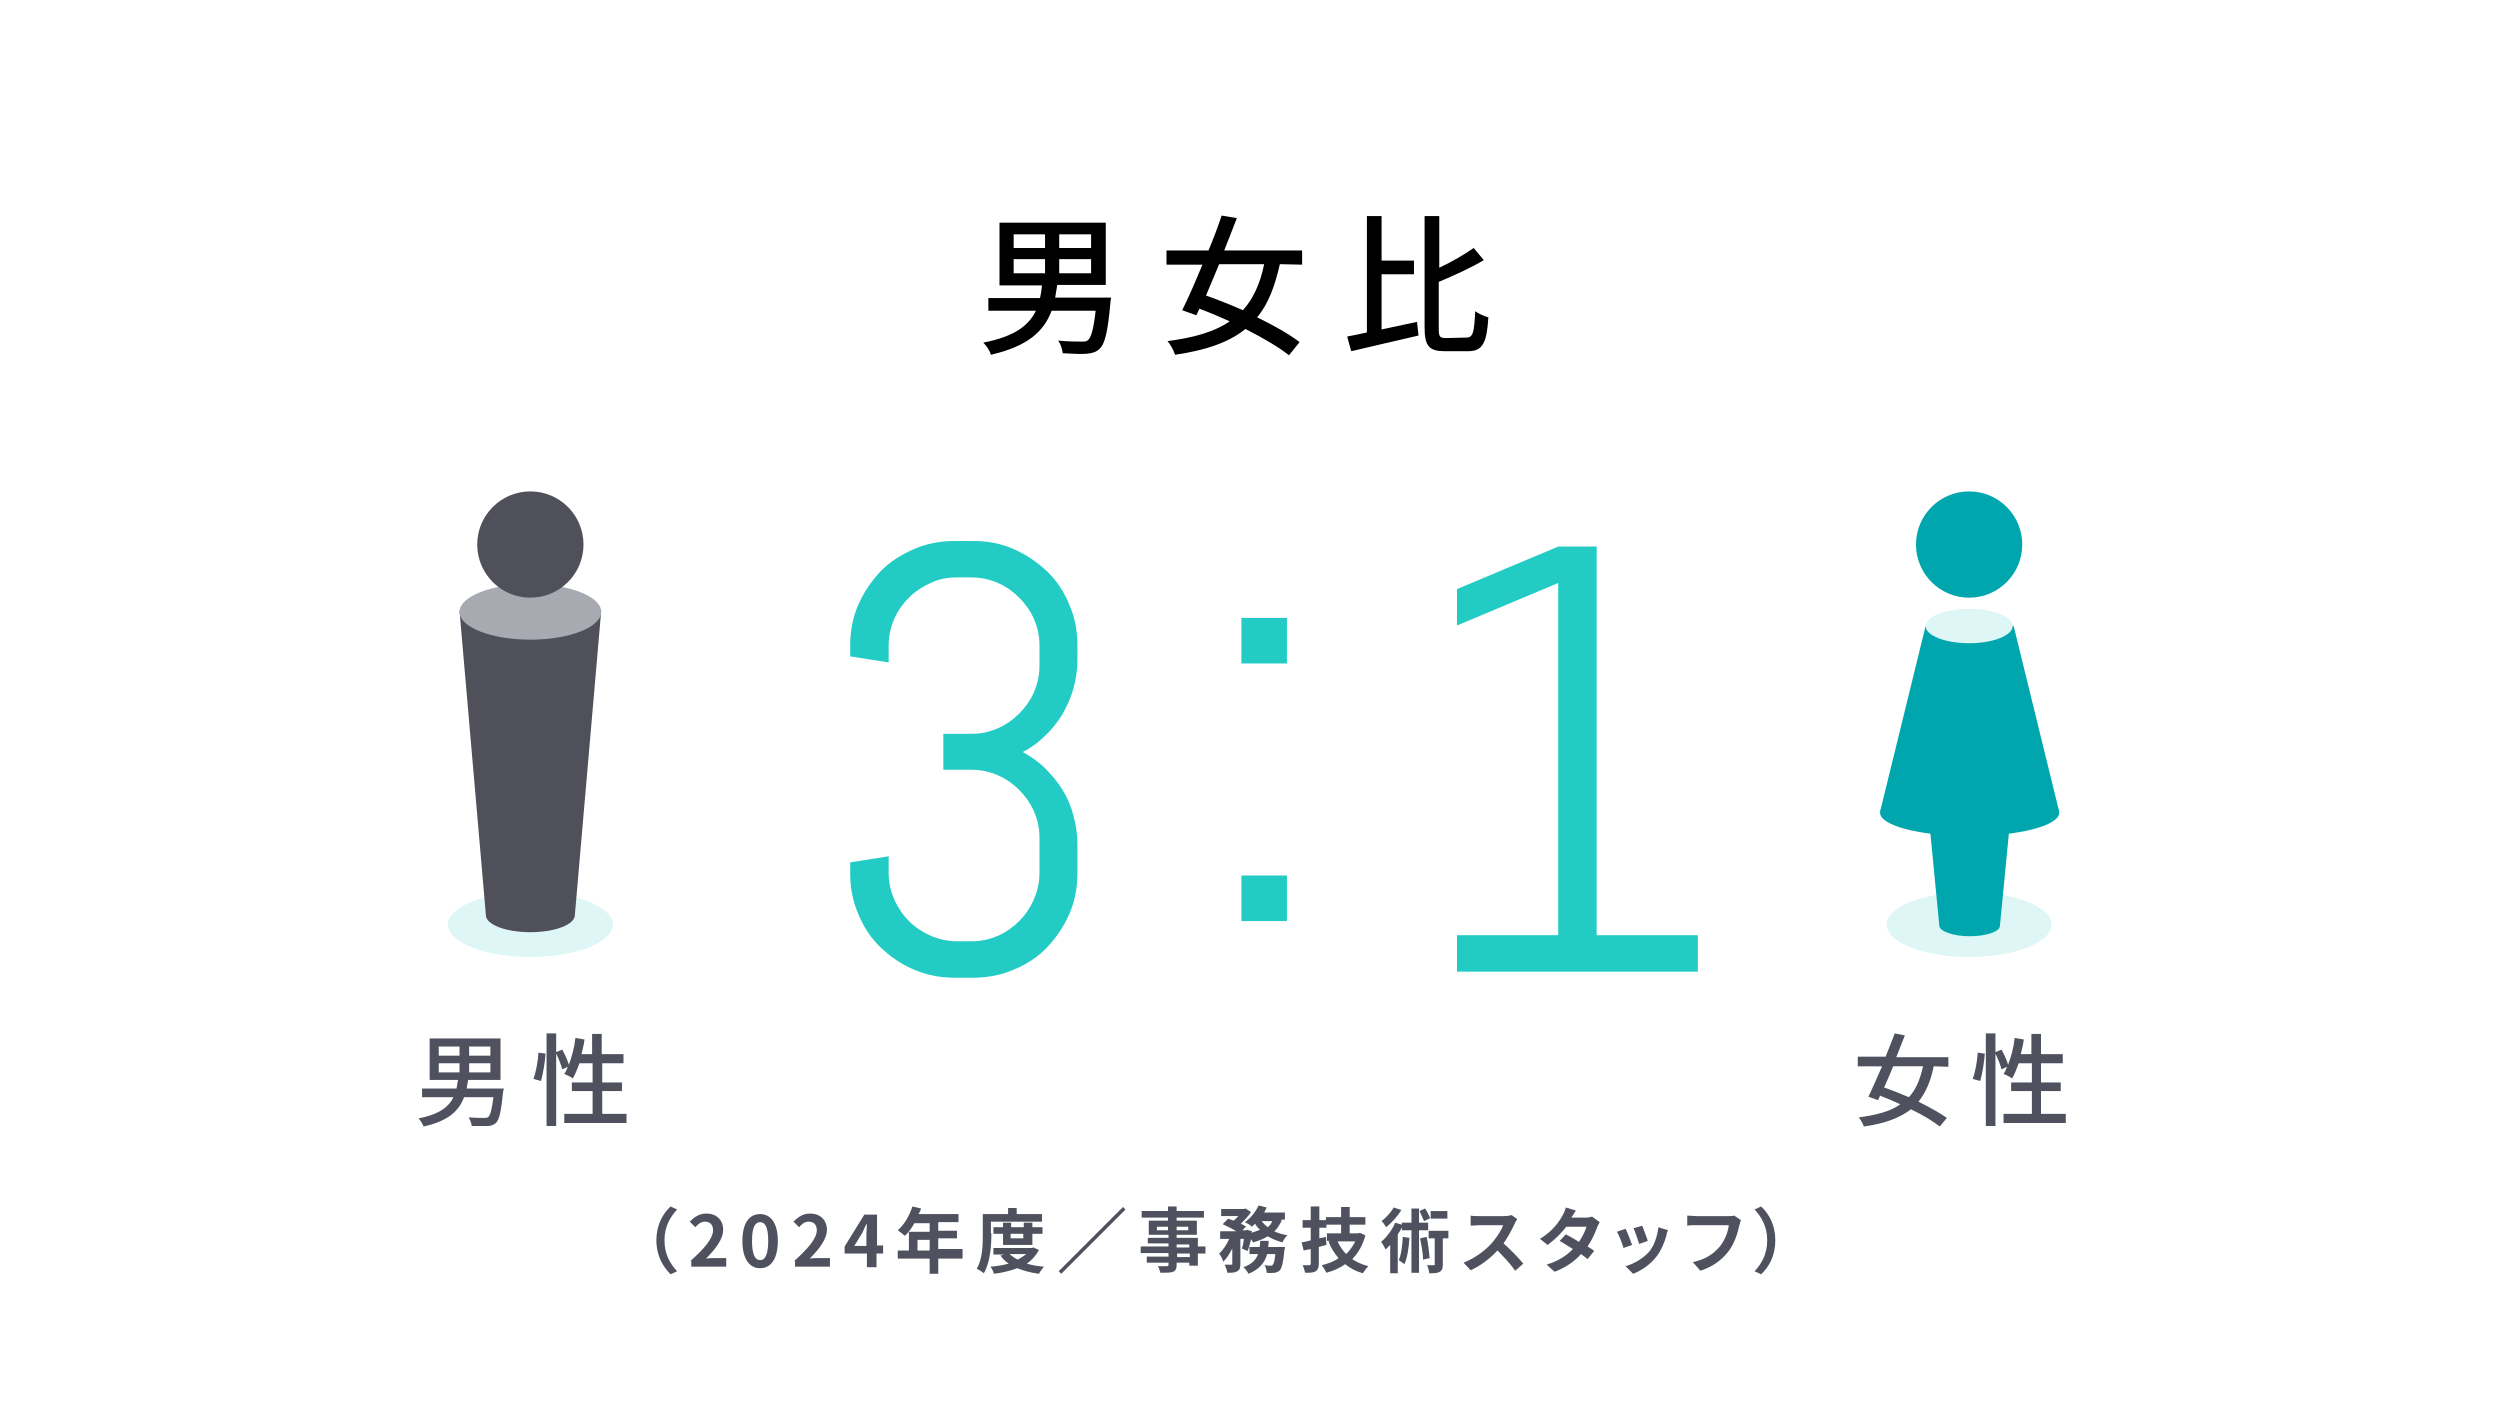 <?xml version="1.0" encoding="utf-8"?>
<!-- Generator: Adobe Illustrator 27.9.1, SVG Export Plug-In . SVG Version: 6.00 Build 0)  -->
<svg version="1.1" id="_レイヤー_2" xmlns="http://www.w3.org/2000/svg" xmlns:xlink="http://www.w3.org/1999/xlink" x="0px"
	 y="0px" viewBox="0 0 494 282" style="enable-background:new 0 0 494 282;" xml:space="preserve">
<style type="text/css">
	.st0{fill:#FFFFFF;}
	.st1{fill:#22CCC4;}
	.st2{fill:#4F515E;}
	.st3{fill:#DEF7F6;}
	.st4{fill:#00A6AD;}
	.st5{fill:#4F5059;}
	.st6{fill:#A8AAB2;}
	.st7{enable-background:new    ;}
</style>
<g id="_レイヤー_1-2">
	<g>
		<rect class="st0" width="494" height="282"/>
		<g>
			<path d="M219.4,60c-0.5,5.6-1.1,8-2.1,8.9c-0.7,0.7-1.5,0.9-2.6,1c-1,0.1-2.8,0-4.7-0.1c-0.1-0.8-0.4-1.8-0.9-2.5
				c1.9,0.2,3.8,0.2,4.6,0.2c0.6,0,1,0,1.3-0.3c0.6-0.5,1.1-2.2,1.5-5.8h-8.7c-1.5,4-4.6,7-12,8.7c-0.2-0.8-0.9-1.8-1.5-2.4
				c6.2-1.2,9-3.4,10.4-6.3h-9.4v-2.5h10.2c0.2-0.8,0.3-1.7,0.4-2.5h-8.4V44h21v12.3h-9.6c-0.1,0.9-0.3,1.7-0.4,2.5h11.1
				C219.5,58.8,219.4,59.9,219.4,60z M200.3,49h6.2v-2.7h-6.2V49z M200.3,54h6.2v-2.8h-6.2V54z M215.6,46.3h-6.3V49h6.3V46.3z
				 M215.6,51.2h-6.3V54h6.3V51.2z"/>
			<path d="M252.9,52.2c-1,4.4-2.3,7.9-4.5,10.5c3.3,1.6,6.3,3.3,8.4,4.9l-2.1,2.6c-2-1.6-5.1-3.4-8.6-5.2
				c-3.2,2.6-7.7,4.2-13.9,5.1c-0.3-0.9-0.9-2-1.5-2.7c5.4-0.7,9.4-1.9,12.3-3.9c-2-0.9-4.1-1.8-6-2.5l-0.6,1.3l-2.8-1
				c1.2-2.4,2.6-5.6,4-9h-7.1v-2.8h8.3c1-2.4,1.9-4.8,2.6-6.9l3,0.5c-0.8,2-1.6,4.2-2.5,6.4h15.4v2.8L252.9,52.2L252.9,52.2z
				 M240.9,52.2c-0.9,2.2-1.8,4.3-2.6,6.2c2.3,0.8,4.8,1.8,7.3,2.9c2-2.2,3.4-5.2,4.2-9.1L240.9,52.2L240.9,52.2z"/>
			<path d="M273,65.1c2.3-0.5,4.7-1,7-1.5l0.3,2.7c-4.6,1.1-9.6,2.2-13.3,3.1l-0.8-2.9c1.1-0.2,2.5-0.5,3.9-0.8v-23h2.9v8.8h6.4v2.7
				H273V65.1L273,65.1z M289.8,66.7c1.3,0,1.5-1.1,1.7-5.2c0.7,0.5,1.8,1,2.6,1.2c-0.3,5-1.1,6.7-4,6.7h-4.6c-3.1,0-4-1-4-4.7v-22
				h2.9v10.2c2.6-1.2,5.1-2.7,6.8-3.9l2,2.4c-2.5,1.5-5.8,3-8.9,4.3v9.2c0,1.7,0.2,1.9,1.5,1.9L289.8,66.7L289.8,66.7z"/>
		</g>
		<g>
			<path class="st1" d="M211.3,180.6c-1.1,2.5-2.6,4.7-4.4,6.6s-4.1,3.4-6.6,4.4c-2.5,1.1-5.2,1.6-8,1.6h-3.6
				c-2.9,0-5.5-0.5-8.1-1.6s-4.7-2.6-6.6-4.4s-3.4-4.1-4.4-6.6c-1.1-2.5-1.6-5.2-1.6-8v-2.2l7.6-1.2v3.3c0,1.9,0.4,3.6,1.1,5.2
				c0.7,1.6,1.7,3.1,2.9,4.3s2.7,2.2,4.3,2.9s3.4,1.1,5.2,1.1h2.9c1.9,0,3.6-0.4,5.2-1.1c1.6-0.7,3-1.7,4.2-2.9s2.2-2.7,2.9-4.3
				s1.1-3.4,1.1-5.2v-7c0-1.9-0.4-3.6-1.1-5.2c-0.7-1.6-1.7-3-2.9-4.2s-2.6-2.2-4.2-2.9s-3.4-1.1-5.2-1.1h-5.6V145h5.6
				c1.9,0,3.6-0.4,5.2-1.1c1.6-0.7,3-1.7,4.2-2.9s2.2-2.6,2.9-4.2s1.1-3.4,1.1-5.2v-4.1c0-1.9-0.4-3.6-1.1-5.2
				c-0.7-1.6-1.7-3-2.9-4.2s-2.6-2.2-4.2-2.9c-1.6-0.7-3.4-1.1-5.2-1.1h-2.9c-1.9,0-3.6,0.3-5.2,1.1c-1.6,0.7-3.1,1.7-4.3,2.9
				s-2.2,2.6-2.9,4.2s-1.1,3.4-1.1,5.2v3.4l-7.6-1.2v-2.2c0-2.8,0.5-5.5,1.6-8s2.6-4.7,4.4-6.6s4.1-3.3,6.6-4.4s5.2-1.6,8.1-1.6h3.6
				c2.9,0,5.5,0.5,8,1.6s4.7,2.6,6.6,4.4s3.4,4.1,4.4,6.6c1.1,2.5,1.6,5.2,1.6,8v2.9c0,2-0.3,3.9-0.8,5.7s-1.3,3.5-2.2,5.1
				c-1,1.6-2.1,3-3.4,4.2c-1.3,1.3-2.8,2.4-4.4,3.2c1.6,0.9,3.1,1.9,4.4,3.2s2.5,2.7,3.4,4.2c1,1.6,1.7,3.2,2.2,5.1s0.8,3.7,0.8,5.7
				v5.7C212.9,175.4,212.4,178.1,211.3,180.6L211.3,180.6z"/>
			<path class="st1" d="M245.3,131.1v-9h9v9H245.3z M245.3,182v-9h9v9H245.3z"/>
			<path class="st1" d="M287.9,192v-7.2h20v-69.6l-20,8.4v-7.2l20-8.4h7.6v76.8h20v7.2L287.9,192L287.9,192z"/>
		</g>
		<g>
			<g>
				<path class="st2" d="M382.1,210.7c-0.6,3-1.6,5.2-3,7c2.2,1.1,4.2,2.2,5.6,3.2l-1.4,1.7c-1.4-1.1-3.4-2.3-5.7-3.4
					c-2.2,1.7-5.1,2.8-9.3,3.4c-0.2-0.6-0.6-1.3-1-1.8c3.6-0.5,6.3-1.2,8.2-2.6c-1.3-0.6-2.7-1.2-4-1.7l-0.4,0.9l-1.9-0.7
					c0.8-1.6,1.7-3.8,2.7-6h-4.8v-1.9h5.5c0.6-1.6,1.3-3.2,1.8-4.6l2,0.4c-0.5,1.3-1.1,2.8-1.7,4.3H385v1.9L382.1,210.7L382.1,210.7
					z M374.1,210.7c-0.6,1.4-1.2,2.9-1.8,4.2c1.5,0.5,3.2,1.2,4.9,1.9c1.4-1.5,2.2-3.5,2.8-6.1L374.1,210.7L374.1,210.7z"/>
				<path class="st2" d="M389.8,213.2c0.5-1.3,0.9-3.5,1-5.2l1.4,0.2c-0.1,1.6-0.5,4-0.9,5.4L389.8,213.2L389.8,213.2z M408.2,220.1
					v1.8h-12.3v-1.8h5.6v-4.5h-4.1v-1.7h4.1v-3.8h-2.6c-0.4,1.1-0.8,2.1-1.3,3c-0.4-0.3-1.2-0.7-1.7-0.9c0.3-0.4,0.5-0.9,0.7-1.4
					l-1.1,0.5c-0.2-0.8-0.7-2.1-1.2-3.1v14.3h-1.9v-18.3h1.9v3.7l1.2-0.5c0.5,0.9,1.1,2.2,1.3,3c0.6-1.6,1.1-3.4,1.3-5.3l1.8,0.3
					c-0.1,1-0.4,2-0.6,2.9h2.1v-4h1.9v4h4.3v1.8h-4.3v3.8h3.9v1.7h-3.9v4.5H408.2L408.2,220.1z"/>
			</g>
			<g>
				<g>
					<ellipse class="st3" cx="389.1" cy="182.7" rx="16.3" ry="6.4"/>
					<circle class="st4" cx="389.1" cy="107.6" r="10.5"/>
					<polygon class="st4" points="397.9,123.7 397.8,123.7 380.6,123.7 380.5,123.7 371.5,160.4 378.6,160.4 399.8,160.4 
						406.9,160.4 					"/>
					<ellipse class="st3" cx="389.1" cy="123.7" rx="8.6" ry="3.4"/>
					<ellipse class="st4" cx="389.2" cy="160.6" rx="17.7" ry="4.6"/>
				</g>
				<path class="st4" d="M398.7,146.7h-19l3.5,36.1c0,0,0,0,0,0.1c0,1.1,2.7,2.1,6,2.1s6-0.9,6-2.1c0,0,0,0,0-0.1L398.7,146.7
					L398.7,146.7z"/>
			</g>
		</g>
		<g>
			<path class="st2" d="M99.4,215.9c-0.4,3.7-0.7,5.3-1.4,6c-0.5,0.4-1,0.6-1.7,0.6c-0.6,0-1.9,0-3.1,0c0-0.5-0.3-1.2-0.6-1.7
				c1.3,0.1,2.5,0.1,3,0.1c0.4,0,0.7,0,0.9-0.2c0.4-0.4,0.7-1.5,1-3.9h-5.8c-1,2.7-3.1,4.7-8,5.8c-0.2-0.5-0.6-1.2-1-1.6
				c4.1-0.8,6-2.3,6.9-4.2h-6.2v-1.7h6.8c0.1-0.5,0.2-1.1,0.3-1.7h-5.6v-8.2h14v8.2h-6.4c-0.1,0.6-0.2,1.2-0.3,1.7h7.4
				C99.5,215.1,99.4,215.9,99.4,215.9z M86.7,208.6h4.1v-1.8h-4.1V208.6z M86.7,211.9h4.1v-1.8h-4.1V211.9z M96.9,206.8h-4.2v1.8
				h4.2V206.8z M96.9,210.1h-4.2v1.8h4.2V210.1z"/>
			<path class="st2" d="M105.4,213.2c0.5-1.3,0.9-3.5,1-5.2l1.4,0.2c-0.1,1.6-0.5,4-0.9,5.4L105.4,213.2z M123.8,220.1v1.8h-12.3
				v-1.8h5.6v-4.5H113v-1.7h4.1v-3.8h-2.6c-0.4,1.1-0.8,2.1-1.3,3c-0.4-0.3-1.2-0.7-1.7-0.9c0.3-0.4,0.5-0.9,0.7-1.4l-1.1,0.5
				c-0.2-0.8-0.7-2.1-1.2-3.1v14.3H108v-18.3h1.9v3.7l1.2-0.5c0.5,0.9,1.1,2.2,1.3,3c0.6-1.6,1.1-3.4,1.3-5.3l1.8,0.3
				c-0.1,1-0.4,2-0.6,2.9h2.1v-4h1.9v4h4.3v1.8H119v3.8h3.9v1.7H119v4.5H123.8L123.8,220.1z"/>
		</g>
		<g>
			<ellipse class="st3" cx="104.8" cy="182.7" rx="16.3" ry="6.4"/>
			<path class="st5" d="M118.8,120.7h-28l5.2,60v0.1c0,1.9,3.9,3.4,8.8,3.4s8.8-1.5,8.8-3.4v-0.1L118.8,120.7L118.8,120.7z"/>
			<ellipse class="st6" cx="104.8" cy="120.9" rx="14" ry="5.5"/>
			<circle class="st5" cx="104.8" cy="107.6" r="10.5"/>
		</g>
	</g>
</g>
<g class="st7">
	<path class="st2" d="M129.7,245.1c0-3,1.2-5.2,2.8-6.7l1.3,0.6c-1.4,1.5-2.5,3.4-2.5,6.1s1.1,4.6,2.5,6.1l-1.3,0.6
		C131,250.3,129.7,248.1,129.7,245.1z"/>
	<path class="st2" d="M136.4,249.2c2.8-2.5,4.5-4.5,4.5-6.1c0-1.1-0.6-1.7-1.6-1.7c-0.8,0-1.4,0.5-1.9,1.1l-1.1-1.1
		c1-1,1.9-1.6,3.3-1.6c2,0,3.3,1.3,3.3,3.2c0,1.9-1.6,3.9-3.4,5.7c0.5-0.1,1.2-0.1,1.7-0.1h2.3v1.7h-6.9V249.2z"/>
	<path class="st2" d="M146.7,245.2c0-3.6,1.4-5.3,3.5-5.3c2.1,0,3.5,1.8,3.5,5.3c0,3.6-1.4,5.4-3.5,5.4
		C148.1,250.6,146.7,248.8,146.7,245.2z M151.8,245.2c0-2.9-0.7-3.7-1.6-3.7c-0.9,0-1.6,0.8-1.6,3.7c0,2.9,0.7,3.8,1.6,3.8
		C151.1,249,151.8,248.1,151.8,245.2z"/>
	<path class="st2" d="M156.9,249.2c2.8-2.5,4.5-4.5,4.5-6.1c0-1.1-0.6-1.7-1.6-1.7c-0.8,0-1.4,0.5-1.9,1.1l-1.1-1.1
		c1-1,1.9-1.6,3.3-1.6c2,0,3.3,1.3,3.3,3.2c0,1.9-1.6,3.9-3.4,5.7c0.5-0.1,1.2-0.1,1.7-0.1h2.3v1.7h-6.9V249.2z"/>
	<path class="st2" d="M174.4,247.7h-1.2v2.7h-1.9v-2.7h-4.4v-1.4l3.9-6.3h2.5v6.1h1.2V247.7z M171.2,246.2V244
		c0-0.6,0.1-1.5,0.1-2.1h-0.1c-0.3,0.5-0.5,1.1-0.8,1.7l-1.6,2.6H171.2z"/>
	<path class="st2" d="M190.2,248.7h-4.8v3h-1.7v-3h-6.3v-1.6h2.2v-3.7h4.1v-1.7h-3c-0.6,1-1.2,1.9-1.9,2.5c-0.3-0.3-1-0.8-1.4-1.1
		c1.3-1.1,2.3-2.9,2.9-4.7l1.7,0.4c-0.1,0.4-0.3,0.8-0.5,1.1h7.9v1.6h-4v1.7h3.7v1.5h-3.7v2.1h4.8V248.7z M183.7,247.1v-2.1h-2.4
		v2.1H183.7z"/>
	<path class="st2" d="M195.9,243.7c0,2.3-0.2,5.7-1.5,7.9c-0.3-0.3-1-0.7-1.4-0.9c1.2-2,1.2-4.9,1.2-6.9v-3.9h5v-1.2h1.7v1.2h5v1.5
		h-10.1V243.7z M205.3,247c-0.6,1.1-1.4,2-2.4,2.7c1,0.3,2.2,0.5,3.4,0.6c-0.3,0.3-0.8,1-1,1.4c-1.6-0.2-3-0.6-4.3-1.1
		c-1.4,0.5-2.9,0.9-4.6,1.1c-0.1-0.4-0.4-1.1-0.7-1.4c1.3-0.1,2.5-0.3,3.6-0.6c-0.6-0.4-1.2-1-1.6-1.6l0.7-0.2h-2.1v-1.3h7.6
		l0.3-0.1L205.3,247z M198.2,246v-2.2h-1.9v-1.3h1.9v-0.9h1.6v0.9h2.5v-0.9h1.7v0.9h2v1.3h-2v2.2H198.2z M199.5,247.8
		c0.4,0.4,1,0.8,1.6,1.1c0.6-0.3,1.2-0.7,1.7-1.1H199.5z M199.7,243.8v0.9h2.5v-0.9H199.7z"/>
	<path class="st2" d="M221.9,238.5l0.5,0.5l-12.7,12.7l-0.5-0.5L221.9,238.5z"/>
	<path class="st2" d="M238.2,247.7h-1.5v2.4h-1.7v-0.6h-2.5v0.4c0,0.8-0.2,1.2-0.7,1.4c-0.5,0.2-1.3,0.2-2.5,0.2
		c-0.1-0.4-0.3-1-0.5-1.3c0.7,0,1.5,0,1.7,0c0.3,0,0.4-0.1,0.4-0.3v-0.4h-4.3v-1.2h4.3v-0.7h-5.5v-1.3h5.5v-0.6h-4.1v-1.1h4.1v-0.6
		H227v-2.8h3.8v-0.6h-5.2v-1.3h5.2v-0.9h1.7v0.9h5.4v1.3h-5.4v0.6h4v2.8h-4v0.6h4.2v1.7h1.5V247.7z M230.8,243.1v-0.7h-2.2v0.7
		H230.8z M232.5,242.4v0.7h2.3v-0.7H232.5z M232.5,246.5h2.5v-0.6h-2.5V246.5z M235.1,247.7h-2.5v0.7h2.5V247.7z"/>
	<path class="st2" d="M253.2,241.3c-0.4,0.8-0.8,1.5-1.4,2c0.8,0.4,1.6,0.6,2.6,0.8c-0.4,0.3-0.8,1-1,1.4c-1.1-0.3-2-0.7-2.9-1.2
		c-0.8,0.5-1.8,0.9-2.9,1.2c-0.1-0.2-0.2-0.4-0.4-0.6c-0.2,0.9-0.4,1.7-0.7,2.3l-1.1-0.5c0.2-0.5,0.3-1.2,0.4-1.9h-0.7v4.9
		c0,0.8-0.1,1.2-0.6,1.5c-0.5,0.3-1.1,0.3-2,0.3c0-0.5-0.3-1.1-0.5-1.6c0.5,0,1.1,0,1.3,0c0.2,0,0.2,0,0.2-0.2v-3
		c-0.5,1-1.1,2-1.8,2.6c-0.1-0.5-0.5-1.2-0.8-1.6c0.8-0.7,1.5-1.8,2-2.9h-1.8v-1.5h3.2c-0.8-0.5-1.8-1-2.7-1.4l1.1-1.1
		c0.3,0.1,0.7,0.3,1.1,0.4c0.3-0.3,0.6-0.6,0.9-0.9h-3.4v-1.4h4.5l0.3-0.1l1.1,0.7c-0.5,0.8-1.3,1.6-2,2.3c0.4,0.2,0.8,0.4,1,0.6
		l-0.7,0.7h0.7l0.2-0.1l1,0.3l-0.1,0.3c0.6-0.2,1.2-0.4,1.7-0.6c-0.4-0.3-0.7-0.7-1-1.2c-0.2,0.2-0.4,0.4-0.6,0.6
		c-0.3-0.3-1-0.7-1.4-0.9c1.1-0.8,2.1-2,2.7-3.3l1.6,0.4c-0.2,0.3-0.3,0.7-0.5,1h4.1v1.4H253.2z M253.9,246.4c0,0,0,0.4-0.1,0.6
		c-0.2,2.4-0.5,3.5-0.9,4c-0.3,0.3-0.6,0.4-1,0.5c-0.4,0-0.9,0.1-1.6,0c0-0.5-0.2-1.1-0.4-1.5c0.5,0.1,1,0.1,1.2,0.1
		c0.2,0,0.3,0,0.4-0.2c0.2-0.2,0.4-0.8,0.5-2.1h-1.6c-0.5,1.7-1.5,3-3.7,3.9c-0.2-0.4-0.6-1-1-1.3c1.7-0.6,2.5-1.5,2.9-2.6h-1.7
		v-1.4h2c0.1-0.4,0.1-0.8,0.1-1.2h1.7c0,0.4-0.1,0.8-0.1,1.2H253.9z M249.3,241.3c0.3,0.4,0.7,0.8,1.2,1.2c0.4-0.3,0.7-0.7,0.9-1.2
		H249.3z"/>
	<path class="st2" d="M262.1,246c-0.5,0.1-1,0.3-1.5,0.4v3.3c0,0.8-0.2,1.2-0.6,1.5c-0.5,0.3-1.1,0.3-2.1,0.3
		c-0.1-0.4-0.3-1.1-0.5-1.5c0.5,0,1.1,0,1.3,0c0.2,0,0.3-0.1,0.3-0.3v-2.9l-1.4,0.3l-0.4-1.6c0.5-0.1,1.1-0.2,1.8-0.4v-2.5h-1.6
		v-1.5h1.6v-2.7h1.7v2.7h1.4v1.5h-1.4v2.1l1.3-0.3L262.1,246z M269.8,244.1c-0.5,1.9-1.4,3.5-2.6,4.7c0.9,0.6,2,1.1,3.2,1.4
		c-0.4,0.3-0.8,1-1.1,1.4c-1.4-0.4-2.5-1-3.5-1.8c-1.1,0.8-2.3,1.3-3.7,1.7c-0.2-0.4-0.6-1.1-0.9-1.5c1.2-0.3,2.4-0.7,3.3-1.4
		c-0.8-0.9-1.5-2-2-3.3l0.4-0.1h-0.7v-1.5h2.8v-1.7h-3v-1.5h3v-2h1.7v2h3.1v1.5h-3.1v1.7h1.7l0.3-0.1L269.8,244.1z M264.3,245.3
		c0.4,0.9,1,1.8,1.7,2.5c0.7-0.7,1.3-1.5,1.8-2.5H264.3z"/>
	<path class="st2" d="M280.4,243.1v8.4h-1.5v-8.4H277v-0.6c-0.2,0.5-0.5,1-0.8,1.4v7.7h-1.5V246c-0.3,0.3-0.6,0.6-0.9,0.9
		c-0.2-0.4-0.6-1.2-0.9-1.5c1.1-0.9,2.2-2.4,2.8-3.8l1.3,0.4v-0.4h1.9v-2.8h1.5v2.8h1.8v1.5H280.4z M276.9,239.1
		c-0.7,1.2-1.9,2.5-3,3.4c-0.2-0.3-0.6-1-0.9-1.2c0.9-0.7,1.9-1.8,2.4-2.7L276.9,239.1z M278.5,244.6c-0.1,1.9-0.4,3.9-1,5.2
		c-0.2-0.2-0.8-0.6-1.1-0.8c0.5-1.1,0.7-2.9,0.8-4.6L278.5,244.6z M281.4,241.3c-0.2-0.5-0.6-1.3-0.9-2l1.1-0.5
		c0.4,0.6,0.8,1.4,1,1.9L281.4,241.3z M281.9,244.4c0.3,1.3,0.5,3,0.6,4.2l-1.3,0.3c0-1.1-0.3-2.8-0.6-4.2L281.9,244.4z
		 M286.2,244.7h-1.1v5.1c0,0.8-0.1,1.2-0.6,1.5c-0.5,0.3-1.2,0.3-2.1,0.3c0-0.5-0.2-1.1-0.4-1.6c0.6,0,1.2,0,1.3,0
		c0.2,0,0.2,0,0.2-0.2v-5.1h-1.2v-1.5h3.9V244.7z M286,240.8h-3.3v-1.5h3.3V240.8z"/>
	<path class="st2" d="M299.8,240.9c-0.1,0.2-0.4,0.6-0.5,0.9c-0.5,1.1-1.3,2.6-2.2,3.9c1.4,1.2,3.1,3,3.9,4l-1.6,1.4
		c-0.9-1.3-2.2-2.7-3.5-4c-1.5,1.6-3.3,3-5.3,3.9l-1.4-1.5c2.3-0.9,4.4-2.5,5.7-4c0.9-1.1,1.8-2.4,2.1-3.4h-4.7
		c-0.6,0-1.4,0.1-1.7,0.1v-2c0.4,0.1,1.2,0.1,1.7,0.1h4.9c0.6,0,1.2-0.1,1.5-0.2L299.8,240.9z"/>
	<path class="st2" d="M316.1,241.5c-0.2,0.3-0.3,0.6-0.5,1c-0.4,1.1-1,2.5-1.9,3.8c0.5,0.3,1,0.6,1.3,0.9l-1.3,1.6
		c-0.3-0.3-0.8-0.6-1.3-1c-1.2,1.4-2.9,2.6-5.2,3.5l-1.6-1.4c2.5-0.8,4.1-1.9,5.2-3.1c-1-0.6-1.9-1.2-2.6-1.6l1.2-1.3
		c0.7,0.4,1.7,0.9,2.6,1.5c0.7-1,1.2-2.1,1.5-3h-4c-1,1.3-2.3,2.6-3.7,3.6l-1.5-1.2c2.5-1.5,3.8-3.4,4.5-4.7c0.2-0.3,0.5-1,0.6-1.5
		l2,0.6c-0.3,0.5-0.7,1.1-0.9,1.4l0,0h2.9c0.4,0,0.9-0.1,1.2-0.2L316.1,241.5z"/>
	<path class="st2" d="M322.5,246l-1.7,0.6c-0.2-0.8-0.9-2.6-1.3-3.2l1.7-0.6C321.6,243.5,322.2,245.2,322.5,246z M329.6,243.1
		c-0.2,0.4-0.3,0.7-0.3,1c-0.4,1.4-1,2.9-1.9,4.1c-1.3,1.7-3.1,2.9-4.7,3.5l-1.5-1.5c1.5-0.4,3.5-1.5,4.7-2.9c1-1.2,1.6-3.1,1.8-4.8
		L329.6,243.1z M325.6,245.2l-1.7,0.6c-0.2-0.7-0.8-2.4-1.1-3.1l1.7-0.5C324.7,242.7,325.4,244.5,325.6,245.2z"/>
	<path class="st2" d="M344,241.1c-0.1,0.3-0.2,0.7-0.3,1c-0.3,1.4-0.9,3.5-2.1,5.1c-1.3,1.7-3.1,3.1-5.6,3.9l-1.5-1.7
		c2.8-0.6,4.4-1.9,5.5-3.3c0.9-1.2,1.5-2.8,1.6-4h-6.5c-0.6,0-1.3,0-1.7,0.1v-2c0.4,0,1.2,0.1,1.7,0.1h6.5c0.3,0,0.7,0,1.1-0.1
		L344,241.1z"/>
	<path class="st2" d="M350.8,245.1c0,3-1.2,5.2-2.8,6.7l-1.3-0.6c1.4-1.5,2.5-3.4,2.5-6.1s-1.1-4.6-2.5-6.1l1.3-0.6
		C349.6,239.9,350.8,242.1,350.8,245.1z"/>
</g>
</svg>
